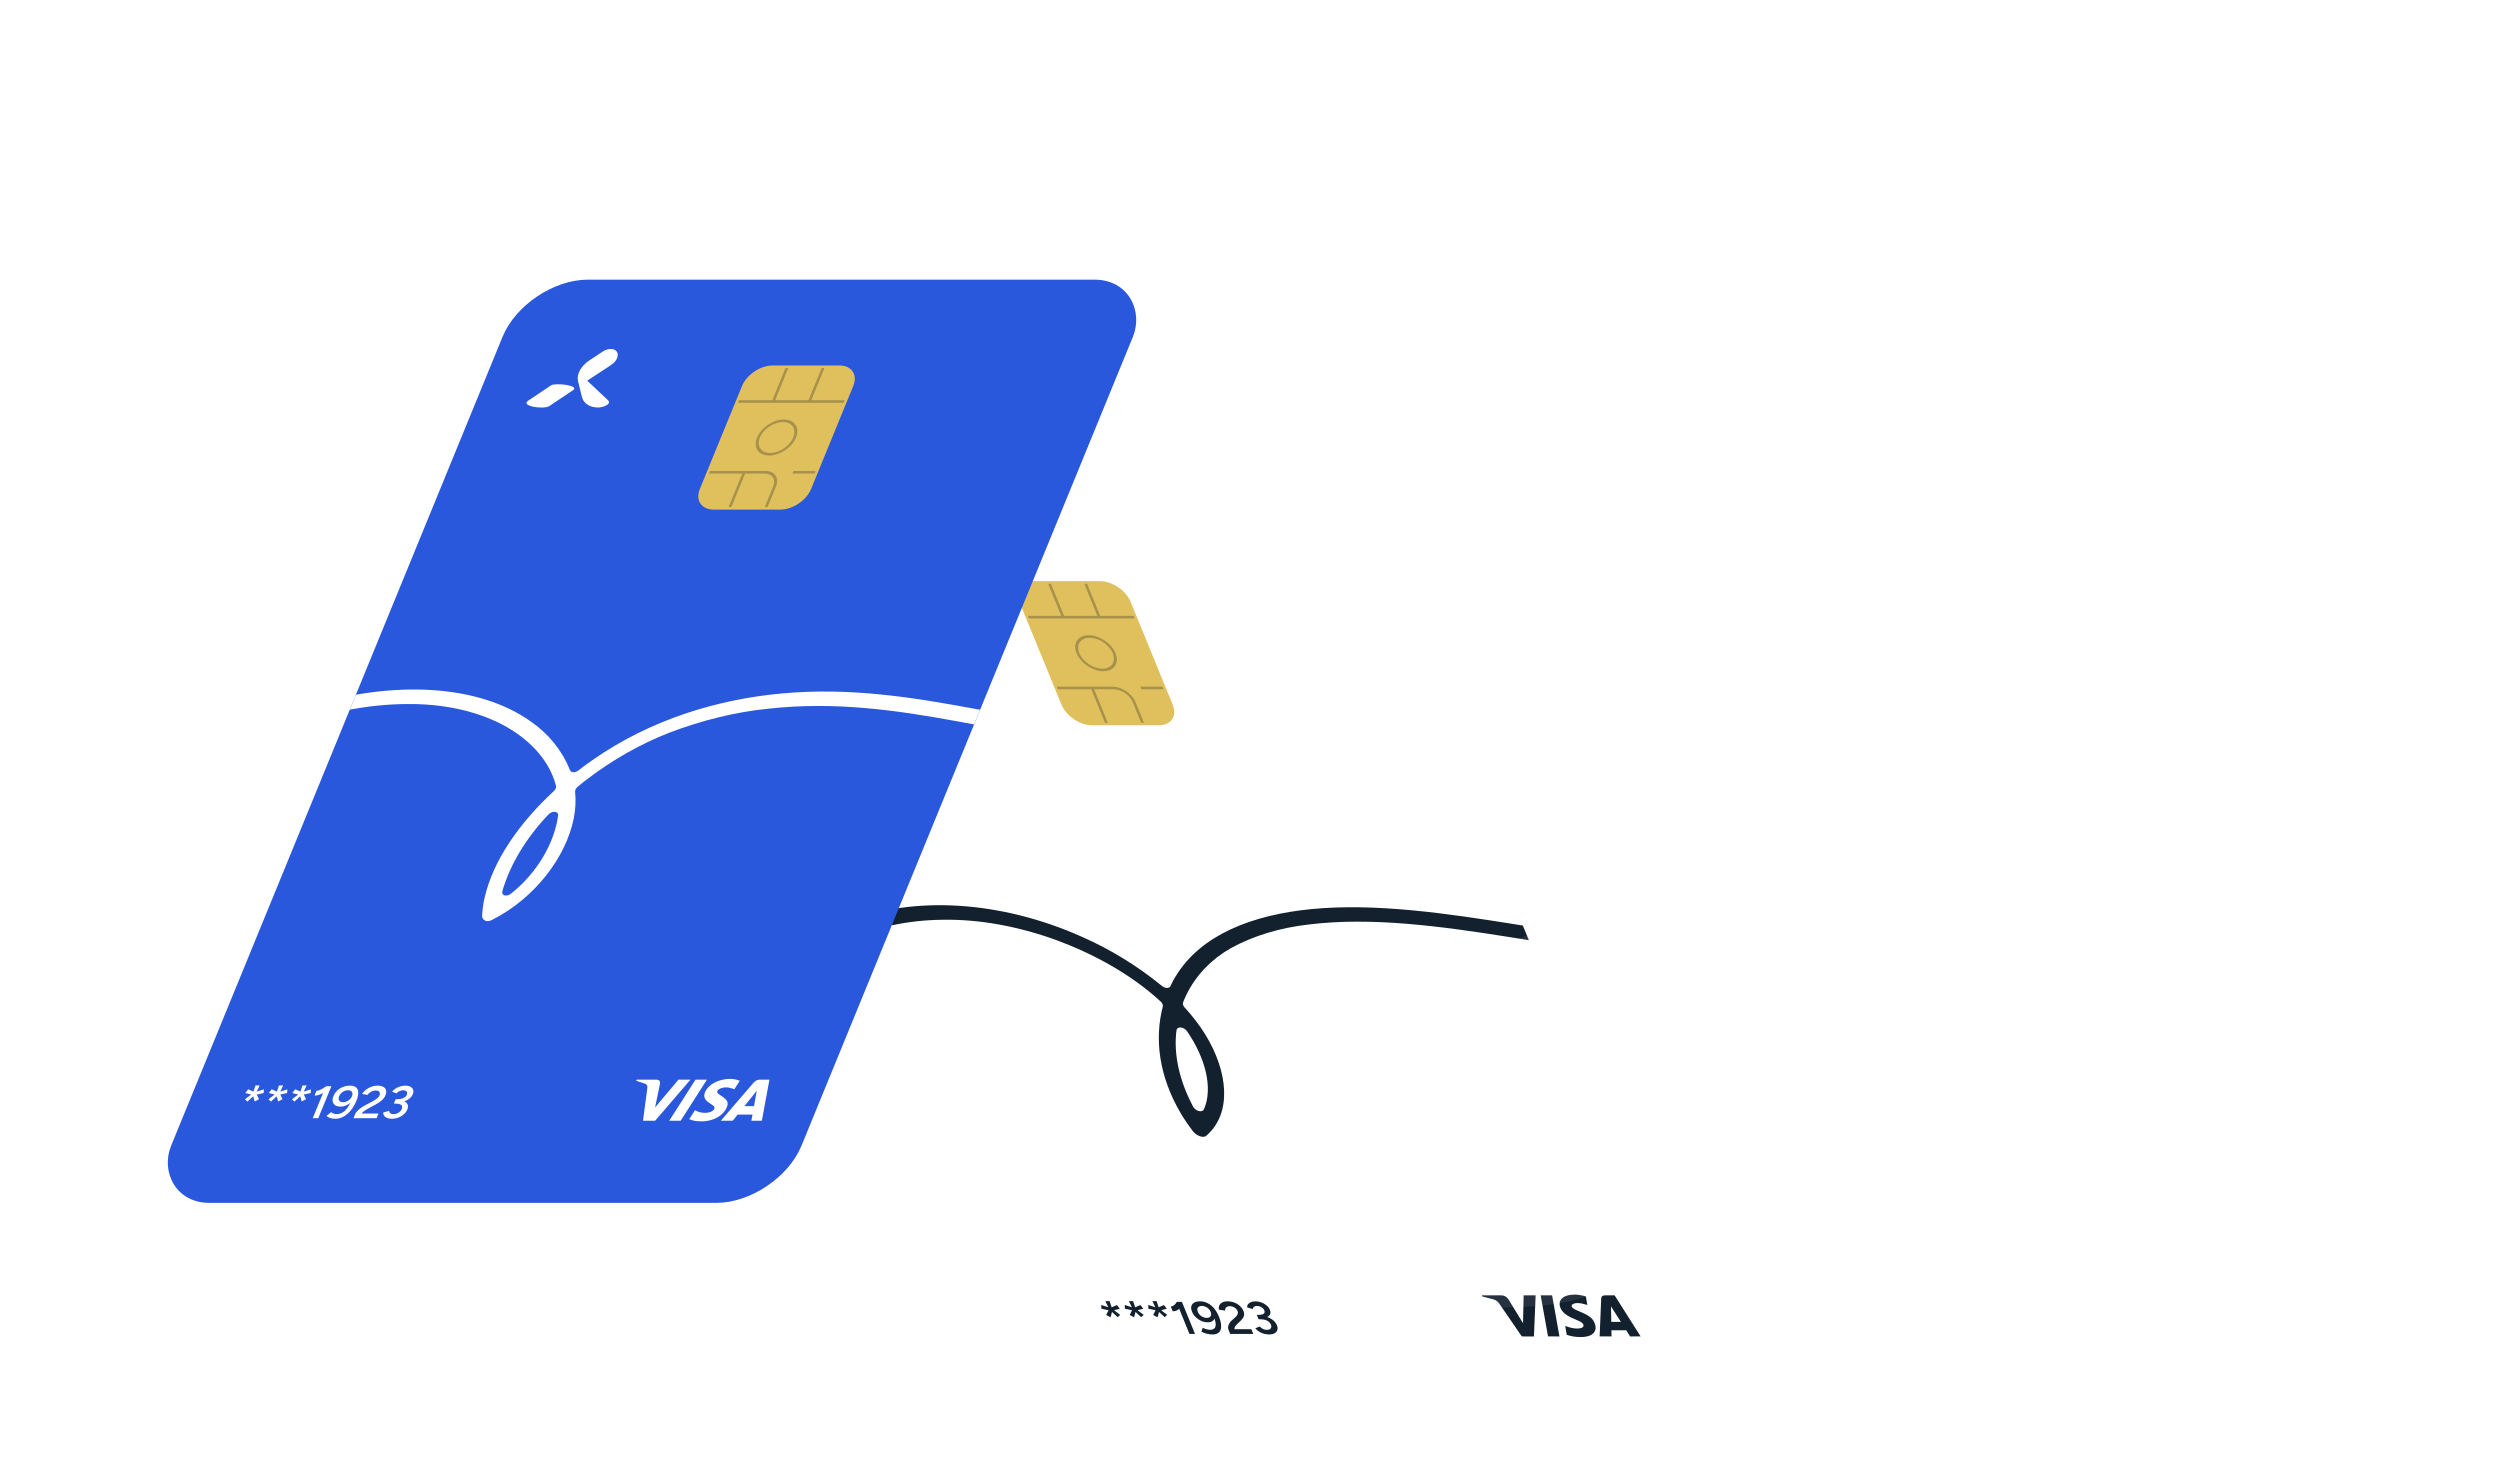 <svg width="355" height="210" viewBox="0 0 355 210" fill="none" xmlns="http://www.w3.org/2000/svg">
<g clip-path="url(#clip0_1039_3100)">
<rect width="89.511" height="141.727" rx="8.776" transform="matrix(1 0 0.379 0.925 101.705 70.34)" fill="white"/>
<g filter="url(#filter0_b_1039_3100)">
<path d="M156.186 82.523C157.931 82.523 159.881 83.832 160.542 85.447L166.526 100.065C167.187 101.68 166.308 102.989 164.563 102.989L155.086 102.989C153.341 102.989 151.39 101.68 150.73 100.065L144.746 85.447C144.085 83.832 144.963 82.523 146.708 82.523L156.186 82.523Z" fill="#DFC05D"/>
</g>
<path d="M160.97 87.457L161.119 87.822L146.113 87.822L145.963 87.457L150.702 87.457L148.832 82.888L149.227 82.888L151.097 87.457L155.836 87.457L153.966 82.888L154.361 82.888L156.231 87.457L160.97 87.457Z" fill="#232323" fill-opacity="0.3"/>
<path d="M155.36 97.873L157.305 102.624L156.91 102.624L154.966 97.873L150.227 97.873L150.077 97.507L157.975 97.507C159.284 97.507 160.746 98.489 161.242 99.7L162.439 102.624L162.044 102.624L160.847 99.7C160.434 98.691 159.215 97.873 158.125 97.873L155.36 97.873Z" fill="#232323" fill-opacity="0.3"/>
<path d="M165.233 97.873L165.083 97.507L161.924 97.507L162.074 97.873L165.233 97.873Z" fill="#232323" fill-opacity="0.3"/>
<path fill-rule="evenodd" clip-rule="evenodd" d="M156.683 95.314C155.156 95.314 153.45 94.169 152.871 92.756C152.293 91.343 153.062 90.198 154.588 90.198C156.115 90.198 157.822 91.343 158.4 92.756C158.978 94.169 158.209 95.314 156.683 95.314ZM156.533 94.949C155.225 94.949 153.762 93.967 153.266 92.756C152.77 91.545 153.429 90.563 154.738 90.563C156.047 90.563 157.509 91.545 158.005 92.756C158.501 93.967 157.842 94.949 156.533 94.949Z" fill="#232323" fill-opacity="0.3"/>
<path d="M158.71 187.038L157.629 186.044L157.882 185.804L159.069 186.713L158.71 187.038ZM157.7 187.058L157.08 186.726L157.525 185.823L157.971 186.057L157.7 187.058ZM157.755 186.129L156.4 185.836L156.371 185.304L157.732 185.745L157.755 186.129ZM157.53 185.94L156.965 184.764H157.562L157.959 185.94H157.53ZM157.888 186.129L157.598 185.745L158.609 185.317L159.007 185.843L157.888 186.129ZM162.047 187.038L160.966 186.044L161.219 185.804L162.406 186.713L162.047 187.038ZM161.037 187.058L160.417 186.726L160.862 185.823L161.309 186.057L161.037 187.058ZM161.092 186.129L159.737 185.836L159.708 185.304L161.069 185.745L161.092 186.129ZM160.868 185.94L160.302 184.764H160.899L161.296 185.94H160.868ZM161.226 186.129L160.935 185.745L161.946 185.317L162.344 185.843L161.226 186.129ZM165.384 187.038L164.304 186.044L164.556 185.804L165.743 186.713L165.384 187.038ZM164.374 187.058L163.754 186.726L164.199 185.823L164.646 186.057L164.374 187.058ZM164.429 186.129L163.074 185.836L163.046 185.304L164.406 185.745L164.429 186.129ZM164.205 185.94L163.639 184.764H164.236L164.633 185.94H164.205ZM164.563 186.129L164.273 185.745L165.283 185.317L165.681 185.843L164.563 186.129ZM168.902 189.416L167.212 185.271L167.124 184.868H167.833L169.688 189.416H168.902ZM166.525 186.2L166.246 185.518C166.355 185.522 166.466 185.494 166.576 185.434C166.69 185.369 166.794 185.284 166.887 185.18C166.98 185.076 167.058 184.97 167.122 184.862L167.827 185.349C167.728 185.509 167.618 185.657 167.495 185.791C167.372 185.925 167.23 186.029 167.068 186.103C166.911 186.176 166.73 186.209 166.525 186.2ZM170.392 184.79C170.729 184.79 171.036 184.849 171.313 184.966C171.588 185.078 171.837 185.234 172.059 185.434C172.286 185.633 172.483 185.862 172.65 186.122C172.822 186.382 172.969 186.662 173.091 186.96C173.24 187.324 173.336 187.662 173.38 187.974C173.426 188.282 173.414 188.55 173.344 188.78C173.278 189.005 173.146 189.18 172.949 189.306C172.757 189.432 172.495 189.494 172.163 189.494C171.91 189.494 171.648 189.46 171.376 189.39C171.104 189.321 170.843 189.221 170.594 189.092L170.792 188.546C170.976 188.641 171.162 188.712 171.35 188.76C171.542 188.808 171.711 188.832 171.856 188.832C172.264 188.832 172.513 188.669 172.605 188.344C172.696 188.019 172.593 187.515 172.294 186.83L172.51 186.947C172.499 187.194 172.407 187.394 172.235 187.545C172.062 187.692 171.813 187.766 171.49 187.766C171.177 187.766 170.872 187.701 170.575 187.571C170.281 187.437 170.018 187.257 169.786 187.032C169.556 186.802 169.383 186.545 169.266 186.259C169.149 185.973 169.115 185.719 169.165 185.498C169.22 185.278 169.35 185.104 169.556 184.979C169.767 184.853 170.045 184.79 170.392 184.79ZM170.651 185.44C170.477 185.44 170.336 185.477 170.225 185.55C170.118 185.62 170.051 185.719 170.025 185.849C170.001 185.975 170.023 186.12 170.091 186.285C170.158 186.449 170.256 186.597 170.384 186.726C170.517 186.856 170.666 186.958 170.832 187.032C171.002 187.105 171.174 187.142 171.347 187.142C171.53 187.142 171.674 187.105 171.78 187.032C171.89 186.958 171.956 186.856 171.978 186.726C172.004 186.597 171.983 186.449 171.916 186.285C171.849 186.12 171.749 185.975 171.619 185.849C171.49 185.719 171.342 185.62 171.173 185.55C171.007 185.477 170.833 185.44 170.651 185.44ZM175.383 189.176L174.451 188.838C174.396 188.704 174.377 188.565 174.393 188.422C174.408 188.275 174.453 188.128 174.528 187.98C174.608 187.833 174.715 187.695 174.85 187.565L175.472 186.993C175.551 186.924 175.617 186.843 175.668 186.752C175.725 186.662 175.761 186.566 175.776 186.467C175.79 186.363 175.776 186.261 175.735 186.161C175.684 186.036 175.602 185.921 175.489 185.817C175.381 185.713 175.251 185.631 175.1 185.57C174.954 185.509 174.791 185.479 174.614 185.479C174.455 185.479 174.324 185.509 174.223 185.57C174.124 185.626 174.054 185.702 174.014 185.797C173.973 185.893 173.96 185.997 173.973 186.109L173.079 185.966C173.041 185.758 173.06 185.566 173.137 185.388C173.217 185.206 173.354 185.061 173.549 184.953C173.748 184.844 174.002 184.79 174.311 184.79C174.657 184.79 174.981 184.849 175.281 184.966C175.586 185.083 175.849 185.245 176.07 185.453C176.294 185.657 176.46 185.89 176.568 186.155C176.678 186.423 176.698 186.666 176.627 186.882C176.56 187.095 176.425 187.298 176.224 187.493L175.659 188.032C175.563 188.119 175.48 188.219 175.409 188.331C175.341 188.44 175.3 188.563 175.287 188.702C175.278 188.84 175.31 188.998 175.383 189.176ZM174.688 189.416L174.451 188.838L175.018 188.747H177.692L177.966 189.416H174.688ZM180.219 189.494C179.952 189.494 179.694 189.458 179.443 189.384C179.193 189.31 178.966 189.206 178.761 189.072C178.556 188.938 178.387 188.786 178.252 188.617L178.878 188.364C178.941 188.424 179.02 188.492 179.115 188.565C179.211 188.639 179.324 188.704 179.455 188.76C179.584 188.812 179.733 188.838 179.901 188.838C180.168 188.838 180.35 188.769 180.448 188.63C180.548 188.487 180.554 188.307 180.466 188.091C180.402 187.935 180.302 187.801 180.167 187.688C180.037 187.575 179.868 187.489 179.661 187.428C179.458 187.368 179.221 187.337 178.95 187.337H178.725L178.507 186.804H178.711C178.996 186.804 179.273 186.835 179.541 186.895C179.814 186.956 180.069 187.047 180.306 187.168C180.545 187.285 180.751 187.428 180.924 187.597C181.1 187.766 181.232 187.957 181.319 188.169C181.431 188.442 181.45 188.678 181.377 188.877C181.309 189.076 181.173 189.23 180.969 189.338C180.764 189.442 180.514 189.494 180.219 189.494ZM178.677 187.22L178.47 186.713H178.694C179.055 186.713 179.306 186.657 179.447 186.545C179.588 186.432 179.617 186.274 179.533 186.07C179.485 185.953 179.41 185.849 179.307 185.758C179.208 185.663 179.088 185.587 178.948 185.531C178.807 185.475 178.658 185.447 178.499 185.447C178.396 185.447 178.301 185.462 178.215 185.492C178.13 185.522 178.058 185.57 178 185.635C177.943 185.7 177.907 185.784 177.893 185.888L177.086 185.648C177.082 185.466 177.131 185.312 177.234 185.187C177.335 185.057 177.476 184.959 177.655 184.894C177.832 184.825 178.034 184.79 178.258 184.79C178.558 184.79 178.846 184.842 179.122 184.946C179.404 185.05 179.65 185.195 179.862 185.382C180.077 185.563 180.233 185.774 180.331 186.012C180.412 186.211 180.43 186.386 180.385 186.538C180.344 186.69 180.253 186.817 180.113 186.921C179.972 187.021 179.794 187.097 179.582 187.149C179.372 187.196 179.136 187.22 178.874 187.22H178.677Z" fill="#13212F"/>
<path d="M268.006 124.561C268.127 124.362 268.131 124.097 268.016 123.823C267.901 123.549 267.677 123.286 267.391 123.089C267.102 122.897 266.774 122.788 266.478 122.788C266.183 122.788 265.943 122.897 265.812 123.089C262.687 129.889 254.713 133.099 245.886 133.911C236.33 134.785 225.704 132.944 215.31 131.277C205.364 129.685 195.278 128.207 186.179 129.095C177.921 129.907 170.566 132.682 166.969 138.605C166.671 139.049 166.446 139.525 166.206 140.025C166.166 140.11 166.099 140.177 166.01 140.223C165.92 140.268 165.812 140.289 165.692 140.285C165.572 140.281 165.445 140.252 165.32 140.2C165.194 140.147 165.075 140.074 164.971 139.984C161.546 137.184 157.724 134.834 153.729 133.07C141.956 127.777 129.535 127.249 120.614 130.815C115.511 132.793 111.629 136.154 109.344 140.571C108.838 141.579 111.008 143.048 111.52 142.031C115.17 134.712 123.739 130.692 133.96 130.605C139.046 130.528 144.519 131.512 149.979 133.485C155.191 135.407 160.614 138.331 164.815 142.218C164.936 142.331 165.028 142.46 165.081 142.592C165.133 142.724 165.143 142.853 165.111 142.963C163.933 147.473 164.54 152.804 167.684 158.117C168.194 158.973 168.767 159.816 169.398 160.641C169.841 161.222 170.823 161.678 171.288 161.278C174.962 158.126 174.43 152.223 171.147 146.892C170.326 145.57 169.344 144.285 168.221 143.068C168.114 142.953 168.036 142.825 167.997 142.697C167.957 142.57 167.956 142.448 167.994 142.344C168.138 141.979 168.289 141.614 168.463 141.269C169.802 138.525 171.93 136.28 174.715 134.674C177.949 132.887 181.742 131.735 185.932 131.268C194.755 130.19 204.612 131.519 214.344 133.064C224.682 134.703 235.3 136.639 244.962 136.087C253.963 135.57 262.413 132.912 266.665 126.831C267.178 126.117 267.625 125.359 268.006 124.561ZM169.434 157.165C167.451 153.438 166.627 149.668 167.061 146.311C167.074 146.179 167.138 146.069 167.244 145.996C167.35 145.922 167.494 145.889 167.656 145.901C167.817 145.913 167.99 145.969 168.149 146.061C168.309 146.154 168.448 146.279 168.548 146.419C171.142 150.172 172.302 154.51 170.948 157.542C170.895 157.649 170.799 157.728 170.671 157.768C170.542 157.809 170.388 157.809 170.227 157.769C170.065 157.728 169.904 157.65 169.763 157.543C169.622 157.435 169.508 157.304 169.434 157.165Z" fill="#13212F"/>
<path d="M127.363 87.458L122.14 84.682L123.724 82.445C123.955 82.117 123.907 81.634 123.595 81.178C122.922 80.191 121.452 79.847 120.957 80.56L120.078 81.827C119.549 82.591 119.875 83.788 120.866 84.721L123.269 86.981C124.289 87.941 125.626 88.485 126.81 88.496C127.399 88.502 128.46 88.041 127.363 87.458Z" fill="#13212F"/>
<path d="M116.077 87.541L117.559 85.343C117.817 84.96 121.599 85.343 121.252 86.011L119.704 88.305C119.281 88.791 115.613 88.305 116.077 87.541Z" fill="#13212F"/>
<g clip-path="url(#clip1_1039_3100)">
<path d="M231.478 189.774L230.931 188.9H228.82L228.839 189.768L227.148 189.771C227.246 187.352 227.32 185.56 227.37 184.395C227.383 184.091 227.564 183.935 227.925 183.937C228.201 183.94 228.651 183.94 229.274 183.938L232.97 189.772L231.478 189.774ZM228.804 187.702H230.165L228.76 185.51L228.804 187.702ZM216.358 183.937L218.06 183.938L217.819 189.775L216.096 189.773C215.032 188.232 213.972 186.689 212.918 185.144C212.708 184.837 212.454 184.621 212.092 184.52C211.769 184.429 211.236 184.289 210.494 184.099L210.428 183.938H213.146C213.617 183.938 213.977 184.149 214.242 184.581C214.509 185.014 215.184 186.116 216.267 187.887L216.358 183.937ZM220.398 183.938L221.442 189.774L219.821 189.772L218.775 183.937L220.398 183.938ZM223.637 183.83C224.121 183.83 224.789 183.97 225.193 184.099L225.404 185.308C225.038 185.19 224.451 185.031 224.014 185.036C223.38 185.046 223.087 185.294 223.184 185.532C223.342 185.919 224.107 186.114 224.986 186.537C225.988 187.019 226.271 187.452 226.454 187.923C226.842 188.898 226.346 189.861 224.469 189.861C223.607 189.849 223.271 189.783 222.478 189.553L222.257 188.291C223.081 188.566 223.419 188.654 224.027 188.654C224.583 188.654 224.976 188.446 224.832 188.083C224.729 187.825 224.506 187.697 223.75 187.378C222.995 187.059 221.938 186.617 221.586 185.729C221.135 184.593 221.986 183.83 223.637 183.83Z" fill="#13212F"/>
</g>
</g>
<g filter="url(#filter1_d_1039_3100)">
<g clip-path="url(#clip2_1039_3100)">
<rect width="89.511" height="141.727" rx="8.776" transform="matrix(1 0 -0.379 0.925 74.687 37.767)" fill="#2A58DC"/>
<g filter="url(#filter2_b_1039_3100)">
<path d="M119.195 49.95C120.94 49.95 121.819 51.258 121.158 52.873L115.174 67.492C114.513 69.107 112.563 70.416 110.818 70.416L101.341 70.416C99.596 70.416 98.717 69.107 99.378 67.492L105.362 52.873C106.023 51.258 107.973 49.95 109.718 49.95L119.195 49.95Z" fill="#DFC05D"/>
</g>
<path d="M119.94 54.883L119.791 55.249L104.784 55.249L104.934 54.883L109.673 54.883L111.543 50.315L111.938 50.315L110.068 54.883L114.807 54.883L116.677 50.315L117.071 50.315L115.202 54.883L119.94 54.883Z" fill="#232323" fill-opacity="0.3"/>
<path d="M105.804 65.299L103.86 70.05L103.465 70.05L105.409 65.299L100.671 65.299L100.82 64.934L108.718 64.934C110.027 64.934 110.686 65.915 110.19 67.126L108.993 70.05L108.599 70.05L109.795 67.126C110.208 66.117 109.659 65.299 108.569 65.299L105.804 65.299Z" fill="#232323" fill-opacity="0.3"/>
<path d="M115.677 65.299L115.827 64.934L112.667 64.934L112.518 65.299L115.677 65.299Z" fill="#232323" fill-opacity="0.3"/>
<path fill-rule="evenodd" clip-rule="evenodd" d="M109.221 62.741C107.694 62.741 106.925 61.595 107.504 60.182C108.082 58.77 109.789 57.624 111.315 57.624C112.842 57.624 113.611 58.77 113.032 60.182C112.454 61.595 110.748 62.741 109.221 62.741ZM109.371 62.375C108.062 62.375 107.403 61.394 107.899 60.182C108.394 58.971 109.857 57.99 111.166 57.99C112.474 57.99 113.133 58.971 112.638 60.182C112.142 61.394 110.679 62.375 109.371 62.375Z" fill="#232323" fill-opacity="0.3"/>
<path d="M36.16 154.465L35.893 153.471L36.343 153.23L36.785 154.14L36.16 154.465ZM35.134 154.484L34.785 154.153L35.969 153.25L36.225 153.484L35.134 154.484ZM35.95 153.555L34.834 153.263L35.242 152.73L36.24 153.172L35.95 153.555ZM35.88 153.367L36.277 152.191H36.873L36.308 153.367H35.88ZM36.083 153.555L36.107 153.172L37.469 152.743L37.436 153.269L36.083 153.555ZM39.497 154.465L39.23 153.471L39.68 153.23L40.122 154.14L39.497 154.465ZM38.471 154.484L38.123 154.153L39.307 153.25L39.562 153.484L38.471 154.484ZM39.287 153.555L38.171 153.263L38.579 152.73L39.577 153.172L39.287 153.555ZM39.217 153.367L39.614 152.191H40.211L39.645 153.367H39.217ZM39.42 153.555L39.444 153.172L40.806 152.743L40.773 153.269L39.42 153.555ZM42.835 154.465L42.568 153.471L43.017 153.23L43.459 154.14L42.835 154.465ZM41.809 154.484L41.46 154.153L42.644 153.25L42.899 153.484L41.809 154.484ZM42.624 153.555L41.508 153.263L41.916 152.73L42.914 153.172L42.624 153.555ZM42.554 153.367L42.951 152.191H43.548L42.982 153.367H42.554ZM42.758 153.555L42.781 153.172L44.143 152.743L44.11 153.269L42.758 153.555ZM44.405 156.843L46.109 152.697L46.351 152.295H47.06L45.191 156.843H44.405ZM44.661 153.627L44.941 152.944C45.047 152.949 45.18 152.921 45.34 152.86C45.507 152.795 45.68 152.71 45.858 152.607C46.037 152.503 46.202 152.396 46.354 152.288L46.66 152.775C46.43 152.936 46.199 153.083 45.966 153.217C45.733 153.352 45.506 153.456 45.284 153.529C45.067 153.603 44.859 153.635 44.661 153.627ZM49.682 152.217C50.019 152.217 50.278 152.275 50.46 152.392C50.643 152.505 50.764 152.661 50.823 152.86C50.886 153.059 50.895 153.289 50.85 153.549C50.809 153.809 50.728 154.088 50.605 154.387C50.456 154.751 50.276 155.088 50.064 155.4C49.858 155.708 49.627 155.976 49.369 156.206C49.118 156.431 48.842 156.607 48.543 156.732C48.248 156.858 47.935 156.921 47.602 156.921C47.35 156.921 47.116 156.886 46.901 156.817C46.686 156.747 46.507 156.648 46.363 156.518L47.008 155.972C47.114 156.067 47.241 156.139 47.39 156.187C47.544 156.234 47.693 156.258 47.839 156.258C48.246 156.258 48.628 156.096 48.986 155.771C49.343 155.446 49.653 154.941 49.914 154.257L50.035 154.374C49.822 154.621 49.567 154.82 49.271 154.972C48.976 155.119 48.668 155.192 48.345 155.192C48.031 155.192 47.779 155.127 47.589 154.998C47.405 154.863 47.289 154.683 47.241 154.458C47.2 154.229 47.237 153.971 47.354 153.685C47.471 153.399 47.645 153.146 47.876 152.925C48.111 152.704 48.384 152.531 48.692 152.405C49.006 152.279 49.336 152.217 49.682 152.217ZM49.409 152.866C49.236 152.866 49.064 152.903 48.894 152.977C48.73 153.046 48.581 153.146 48.448 153.276C48.322 153.401 48.225 153.546 48.158 153.711C48.09 153.876 48.068 154.023 48.089 154.153C48.116 154.283 48.182 154.385 48.287 154.458C48.398 154.532 48.539 154.569 48.712 154.569C48.895 154.569 49.069 154.532 49.235 154.458C49.406 154.385 49.555 154.283 49.683 154.153C49.816 154.023 49.916 153.876 49.983 153.711C50.051 153.546 50.07 153.401 50.042 153.276C50.02 153.146 49.953 153.046 49.841 152.977C49.736 152.903 49.592 152.866 49.409 152.866ZM51.083 156.602L50.428 156.264C50.483 156.13 50.577 155.992 50.71 155.849C50.846 155.701 51.011 155.554 51.207 155.407C51.408 155.26 51.628 155.121 51.869 154.991L52.959 154.419C53.095 154.35 53.227 154.27 53.353 154.179C53.483 154.088 53.597 153.993 53.694 153.893C53.793 153.789 53.863 153.687 53.904 153.588C53.955 153.462 53.967 153.347 53.939 153.243C53.916 153.139 53.854 153.057 53.752 152.996C53.656 152.936 53.518 152.905 53.34 152.905C53.181 152.905 53.026 152.936 52.875 152.996C52.73 153.053 52.599 153.128 52.48 153.224C52.361 153.319 52.263 153.423 52.184 153.536L51.407 153.393C51.539 153.185 51.716 152.992 51.938 152.814C52.167 152.633 52.423 152.487 52.706 152.379C52.994 152.271 53.292 152.217 53.601 152.217C53.947 152.217 54.223 152.275 54.428 152.392C54.638 152.509 54.768 152.671 54.818 152.879C54.875 153.083 54.85 153.317 54.742 153.581C54.632 153.85 54.453 154.092 54.205 154.309C53.964 154.521 53.663 154.725 53.302 154.92L52.295 155.459C52.129 155.545 51.964 155.645 51.801 155.758C51.644 155.866 51.502 155.989 51.375 156.128C51.253 156.267 51.156 156.425 51.083 156.602ZM50.191 156.843L50.428 156.264L51.069 156.174H53.744L53.47 156.843H50.191ZM55.658 156.921C55.392 156.921 55.163 156.884 54.974 156.81C54.784 156.737 54.641 156.633 54.547 156.498C54.452 156.364 54.406 156.213 54.41 156.044L55.244 155.79C55.256 155.851 55.28 155.918 55.316 155.992C55.351 156.065 55.411 156.13 55.496 156.187C55.582 156.239 55.709 156.264 55.878 156.264C56.145 156.264 56.384 156.195 56.595 156.057C56.812 155.914 56.966 155.734 57.054 155.517C57.118 155.361 57.129 155.227 57.086 155.114C57.048 155.002 56.95 154.915 56.792 154.855C56.639 154.794 56.427 154.764 56.155 154.764H55.931L56.149 154.231H56.352C56.638 154.231 56.89 154.261 57.108 154.322C57.331 154.382 57.512 154.473 57.65 154.595C57.794 154.712 57.883 154.855 57.916 155.024C57.955 155.192 57.931 155.383 57.844 155.595C57.732 155.868 57.558 156.104 57.322 156.303C57.091 156.503 56.829 156.657 56.537 156.765C56.246 156.869 55.953 156.921 55.658 156.921ZM55.978 154.647L56.186 154.14H56.41C56.771 154.14 57.068 154.084 57.301 153.971C57.534 153.858 57.693 153.7 57.776 153.497C57.824 153.38 57.834 153.276 57.805 153.185C57.783 153.089 57.726 153.014 57.632 152.957C57.538 152.901 57.411 152.873 57.252 152.873C57.149 152.873 57.042 152.888 56.931 152.918C56.821 152.949 56.71 152.996 56.599 153.061C56.488 153.126 56.384 153.211 56.285 153.315L55.674 153.074C55.819 152.892 55.994 152.739 56.2 152.613C56.408 152.483 56.628 152.386 56.86 152.321C57.095 152.251 57.324 152.217 57.549 152.217C57.848 152.217 58.094 152.269 58.285 152.373C58.481 152.477 58.609 152.622 58.669 152.808C58.735 152.99 58.719 153.2 58.621 153.438C58.54 153.637 58.414 153.813 58.245 153.964C58.079 154.116 57.884 154.244 57.659 154.348C57.436 154.447 57.197 154.523 56.941 154.575C56.693 154.623 56.437 154.647 56.175 154.647H55.978Z" fill="white"/>
<path d="M196.601 91.988C196.886 91.788 197.106 91.524 197.216 91.249C197.326 90.975 197.317 90.713 197.191 90.516C197.06 90.323 196.821 90.215 196.525 90.215C196.23 90.215 195.902 90.323 195.613 90.516C186.922 97.316 176.319 100.526 166.828 101.338C156.557 102.211 147.438 100.371 138.409 98.703C129.765 97.111 120.889 95.633 111.064 96.521C102.14 97.333 92.515 100.108 84.068 106.032C83.406 106.476 82.792 106.952 82.142 107.451C82.033 107.536 81.911 107.604 81.784 107.649C81.658 107.694 81.532 107.716 81.416 107.712C81.299 107.708 81.196 107.679 81.113 107.626C81.031 107.574 80.972 107.5 80.941 107.41C79.808 104.611 77.91 102.26 75.36 100.497C67.919 95.204 55.93 94.675 44.09 98.242C37.368 100.22 30.734 103.581 24.834 107.998C23.503 109.005 24.47 110.474 25.814 109.458C35.457 102.138 47.315 98.119 57.609 98.031C62.757 97.954 67.425 98.938 71.27 100.911C74.908 102.833 77.938 105.757 78.956 109.645C78.986 109.757 78.971 109.887 78.916 110.019C78.86 110.151 78.765 110.279 78.642 110.39C73.772 114.9 70.016 120.23 68.81 125.544C68.619 126.399 68.502 127.243 68.459 128.067C68.426 128.649 69.035 129.104 69.826 128.704C76.081 125.552 80.382 119.649 81.462 114.318C81.724 112.996 81.793 111.712 81.667 110.495C81.654 110.38 81.681 110.251 81.746 110.124C81.81 109.996 81.909 109.874 82.033 109.771C82.476 109.405 82.925 109.04 83.382 108.696C86.967 105.951 90.933 103.706 95.032 102.1C99.729 100.313 104.465 99.162 109.038 98.694C118.743 97.617 127.512 98.946 135.979 100.491C144.976 102.129 154.008 104.066 164.122 103.514C173.547 102.997 184.172 100.339 193.403 94.257C194.5 93.543 195.568 92.786 196.601 91.988ZM71.339 124.591C72.408 120.864 74.67 117.094 77.853 113.737C77.973 113.605 78.127 113.495 78.293 113.422C78.459 113.349 78.63 113.316 78.782 113.328C78.934 113.339 79.061 113.395 79.144 113.488C79.228 113.58 79.265 113.705 79.251 113.845C78.772 117.599 76.381 121.936 72.545 124.968C72.405 125.076 72.244 125.154 72.082 125.195C71.921 125.235 71.766 125.235 71.638 125.195C71.51 125.155 71.413 125.076 71.36 124.969C71.307 124.862 71.3 124.73 71.339 124.591Z" fill="white"/>
<path d="M86.333 54.884L83.382 52.109L86.797 49.872C87.297 49.544 87.643 49.061 87.706 48.605C87.84 47.618 86.652 47.274 85.573 47.987L83.657 49.254C82.502 50.018 81.848 51.215 82.076 52.148L82.629 54.408C82.863 55.368 83.755 55.912 84.93 55.923C85.514 55.929 86.953 55.467 86.333 54.884Z" fill="white"/>
<path d="M74.978 54.967L78.261 52.769C78.832 52.387 82.301 52.769 81.405 53.438L77.98 55.732C77.159 56.217 73.888 55.732 74.978 54.967Z" fill="white"/>
<g clip-path="url(#clip3_1039_3100)">
<path d="M106.689 157.2L106.857 156.326H104.746L104.055 157.194L102.362 157.197C104.44 154.778 105.98 152.986 106.984 151.821C107.246 151.517 107.554 151.361 107.914 151.364C108.188 151.366 108.638 151.366 109.262 151.364L108.183 157.198L106.689 157.2ZM105.711 155.128H107.072L107.461 152.937L105.711 155.128ZM96.347 151.363L98.048 151.364L93.029 157.201L91.307 157.199C91.505 155.658 91.709 154.115 91.919 152.571C91.961 152.263 91.882 152.048 91.604 151.946C91.355 151.855 90.937 151.715 90.35 151.525L90.416 151.364H93.135C93.605 151.364 93.793 151.575 93.704 152.007C93.616 152.44 93.389 153.542 93.023 155.313L96.347 151.363ZM100.386 151.364L96.653 157.2L95.034 157.198L98.764 151.363L100.386 151.364ZM103.713 151.256C104.198 151.256 104.751 151.396 105.049 151.525L104.271 152.735C104.002 152.617 103.544 152.457 103.103 152.463C102.461 152.473 101.964 152.721 101.867 152.958C101.709 153.346 102.314 153.541 102.846 153.963C103.454 154.445 103.383 154.878 103.18 155.349C102.77 156.324 101.486 157.287 99.608 157.287C98.756 157.276 98.475 157.21 97.87 156.98L98.682 155.717C99.281 155.993 99.546 156.08 100.154 156.08C100.711 156.08 101.274 155.872 101.427 155.509C101.536 155.251 101.417 155.123 100.923 154.804C100.428 154.486 99.733 154.043 100.108 153.155C100.587 152.019 102.062 151.256 103.713 151.256Z" fill="white"/>
</g>
</g>
</g>
<path d="M349.092 168.666L287.414 123.41L325.132 86.928C330.656 81.584 332.901 73.708 331.021 66.267C326.956 50.175 306.9 44.563 295.028 56.195L273.937 76.858C261.228 89.309 258.753 108.83 267.955 124.042L290.254 160.903C299.717 176.547 316.533 185.423 334.336 185.605C343.188 185.696 362.047 178.172 349.092 168.666Z" fill="white" fill-opacity="0.08"/>
<path d="M178.348 170.02L214.304 134.176C220.558 127.943 275.272 134.176 265.893 145.085L228.374 182.488C218.986 190.403 166.624 182.488 178.348 170.02Z" fill="white" fill-opacity="0.08"/>
<defs>
<filter id="filter0_b_1039_3100" x="139.59" y="77.586" width="32.093" height="30.339" filterUnits="userSpaceOnUse" color-interpolation-filters="sRGB">
<feFlood flood-opacity="0" result="BackgroundImageFix"/>
<feGaussianBlur in="BackgroundImageFix" stdDeviation="2.468"/>
<feComposite in2="SourceAlpha" operator="in" result="effect1_backgroundBlur_1039_3100"/>
<feBlend mode="normal" in="SourceGraphic" in2="effect1_backgroundBlur_1039_3100" result="shape"/>
</filter>
<filter id="filter1_d_1039_3100" x="-17.894" y="0.817" width="220.987" height="208.952" filterUnits="userSpaceOnUse" color-interpolation-filters="sRGB">
<feFlood flood-opacity="0" result="BackgroundImageFix"/>
<feColorMatrix in="SourceAlpha" type="matrix" values="0 0 0 0 0 0 0 0 0 0 0 0 0 0 0 0 0 0 127 0" result="hardAlpha"/>
<feMorphology radius="19.447" operator="dilate" in="SourceAlpha" result="effect1_dropShadow_1039_3100"/>
<feOffset dy="1.945"/>
<feGaussianBlur stdDeviation="9.723"/>
<feComposite in2="hardAlpha" operator="out"/>
<feColorMatrix type="matrix" values="0 0 0 0 0 0 0 0 0 0 0 0 0 0 0 0 0 0 0.2 0"/>
<feBlend mode="normal" in2="BackgroundImageFix" result="effect1_dropShadow_1039_3100"/>
<feBlend mode="normal" in="SourceGraphic" in2="effect1_dropShadow_1039_3100" result="shape"/>
</filter>
<filter id="filter2_b_1039_3100" x="94.222" y="45.013" width="32.092" height="30.339" filterUnits="userSpaceOnUse" color-interpolation-filters="sRGB">
<feFlood flood-opacity="0" result="BackgroundImageFix"/>
<feGaussianBlur in="BackgroundImageFix" stdDeviation="2.468"/>
<feComposite in2="SourceAlpha" operator="in" result="effect1_backgroundBlur_1039_3100"/>
<feBlend mode="normal" in="SourceGraphic" in2="effect1_backgroundBlur_1039_3100" result="shape"/>
</filter>
<clipPath id="clip0_1039_3100">
<rect width="89.511" height="141.727" rx="8.776" transform="matrix(1 0 0.379 0.925 101.705 70.34)" fill="white"/>
</clipPath>
<clipPath id="clip1_1039_3100">
<rect width="20.154" height="9.237" fill="white" transform="matrix(1 0 0.379 0.925 209.897 182.641)"/>
</clipPath>
<clipPath id="clip2_1039_3100">
<rect width="89.511" height="141.727" rx="8.776" transform="matrix(1 0 -0.379 0.925 74.687 37.767)" fill="white"/>
</clipPath>
<clipPath id="clip3_1039_3100">
<rect width="20.154" height="9.237" fill="white" transform="matrix(1 0 -0.379 0.925 90.947 150.068)"/>
</clipPath>
</defs>
</svg>
